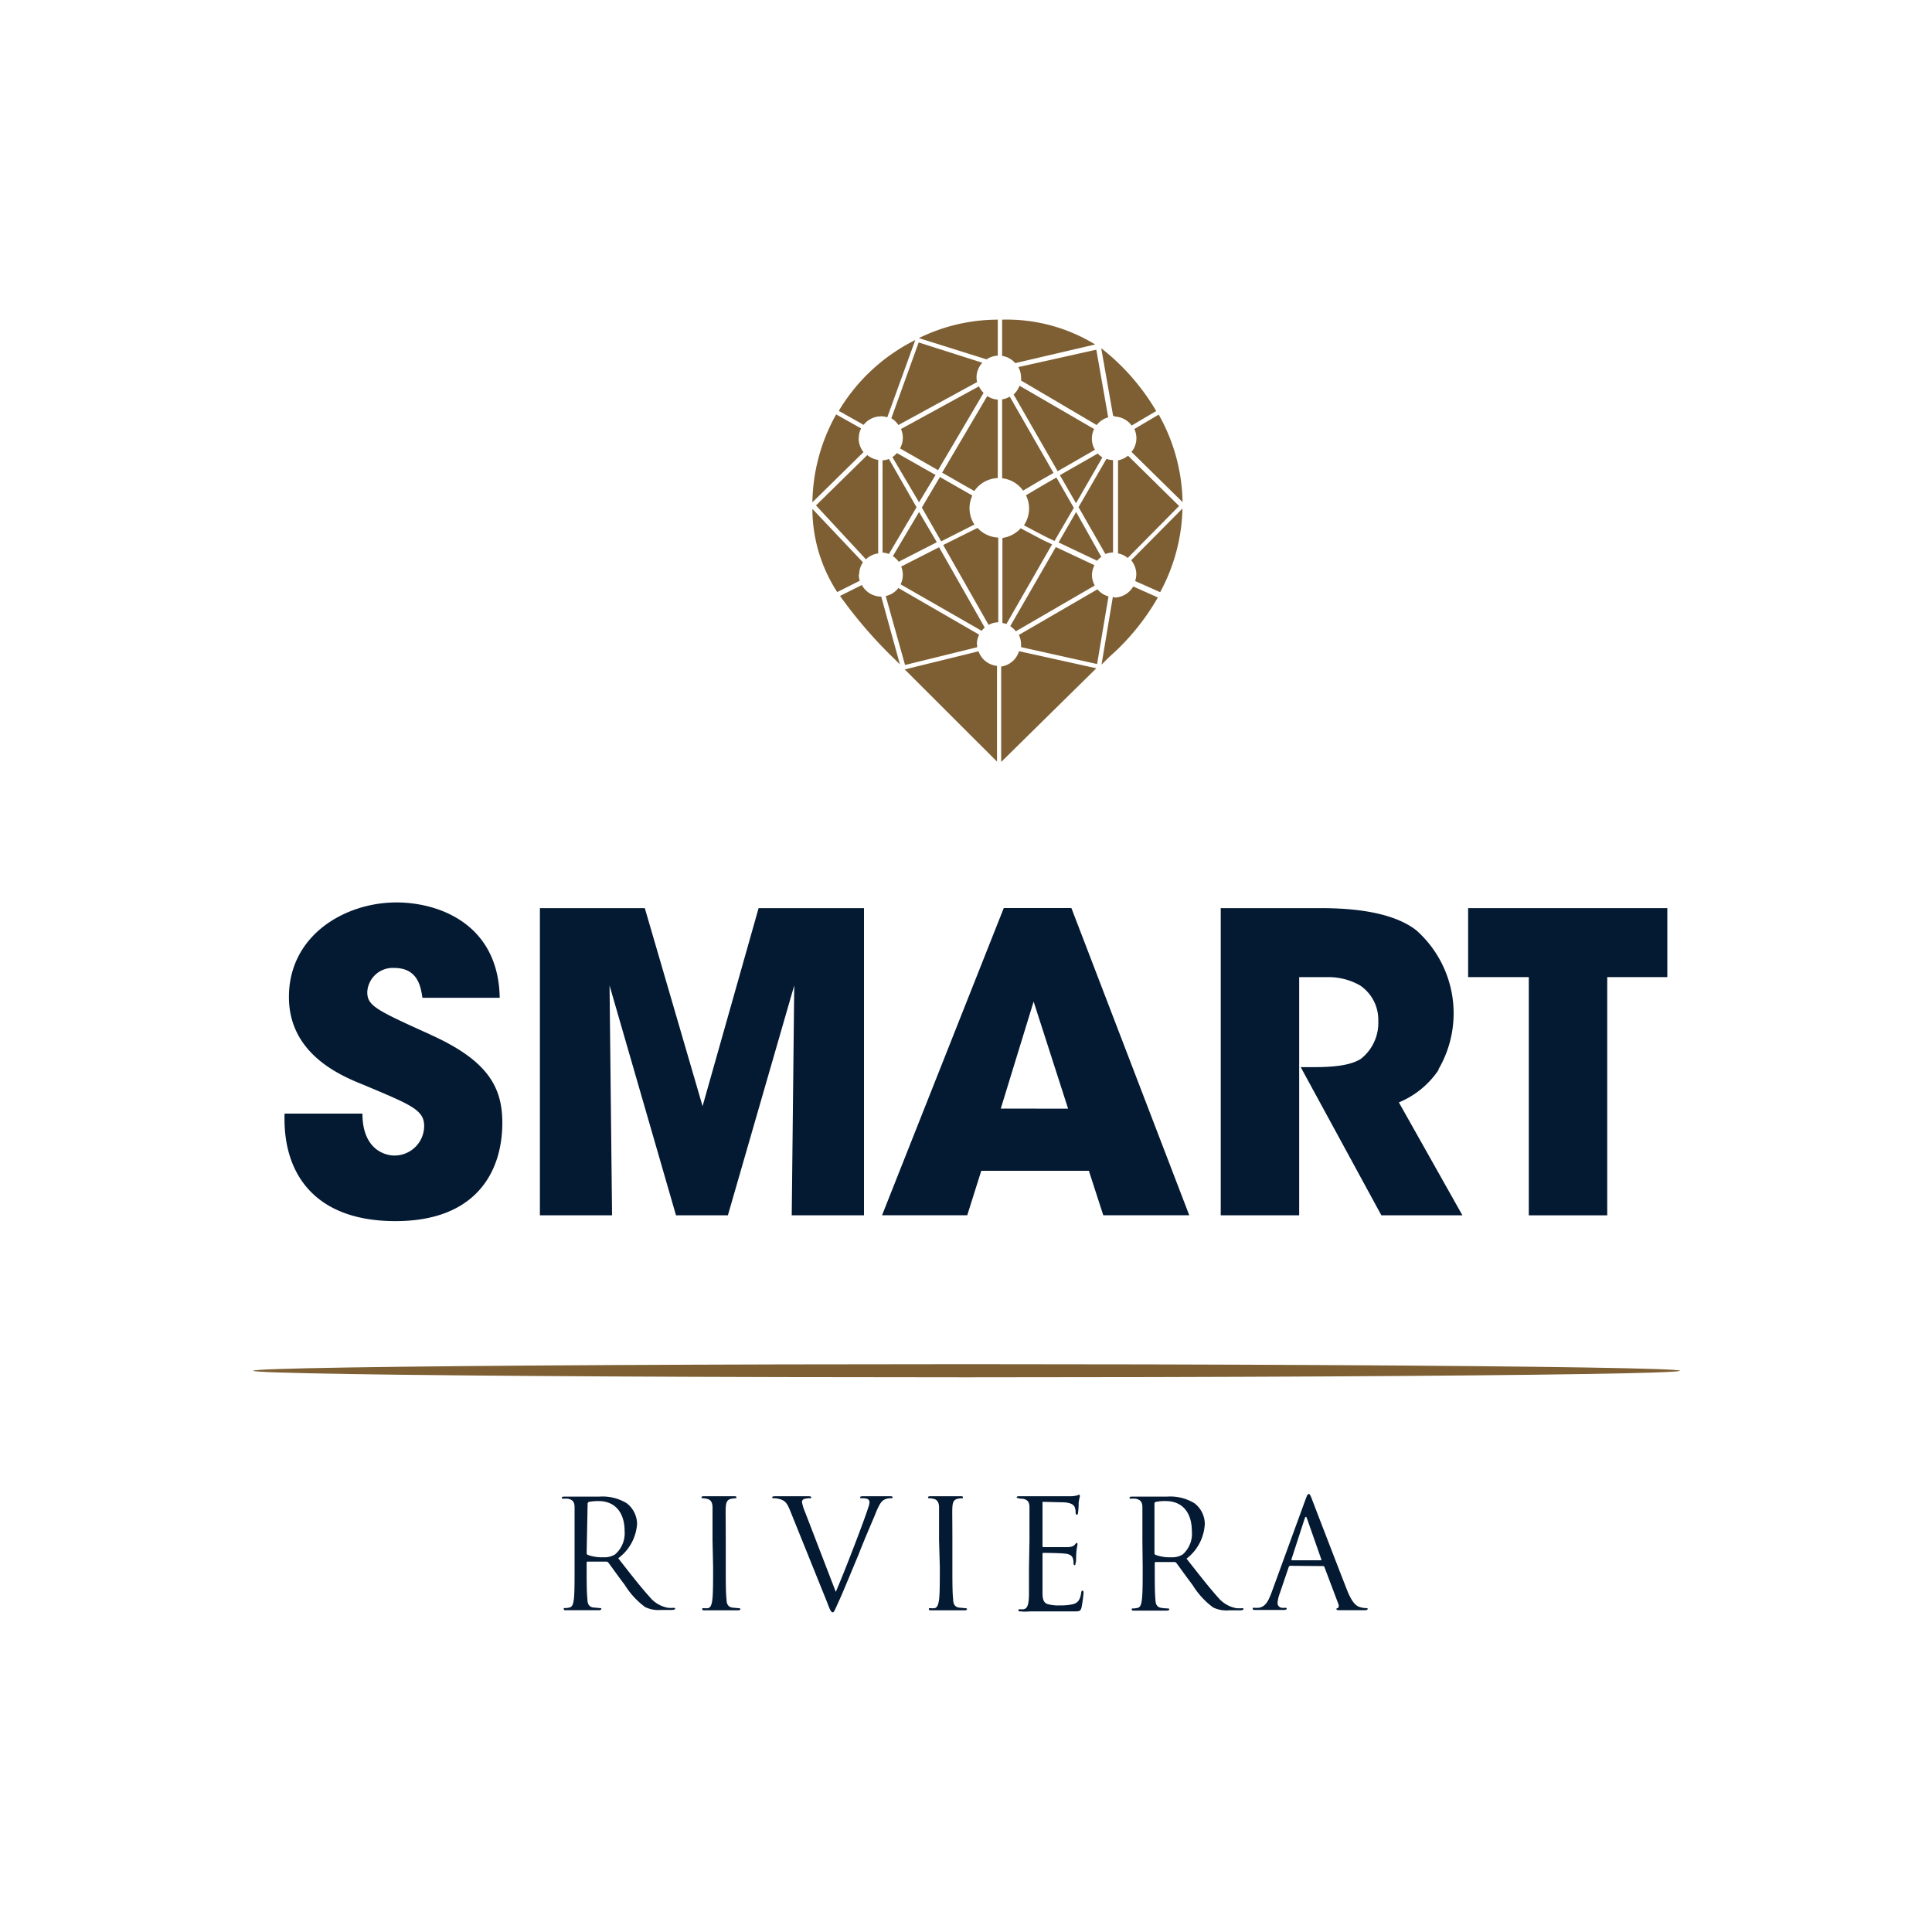 <?xml version="1.0" encoding="UTF-8"?> <svg xmlns="http://www.w3.org/2000/svg" id="Capa_1" data-name="Capa 1" viewBox="0 0 200 200"><defs><style>.cls-1{fill:#7d5f33;}.cls-2{fill:#041932;}</style></defs><ellipse class="cls-1" cx="100.06" cy="141.9" rx="73.85" ry="0.68"></ellipse><path class="cls-2" d="M59.48,159.42c0-2.44,0-2.88,0-3.38s-.15-.78-.67-.89a3,3,0,0,0-.53,0,.11.11,0,0,1-.12-.1c0-.09.07-.12.25-.12.7,0,1.68,0,1.76,0s1.36,0,1.85,0a4.82,4.82,0,0,1,2.85.68,2.74,2.74,0,0,1,1.08,2.13A4.82,4.82,0,0,1,64,161.31c1.28,1.64,2.34,3,3.25,4a3.15,3.15,0,0,0,1.91,1.13,3.41,3.41,0,0,0,.6,0c.08,0,.14.05.14.09s-.09.13-.37.13H68.45a3.15,3.15,0,0,1-1.67-.3,8.23,8.23,0,0,1-2.11-2.3c-.66-.86-1.39-1.9-1.7-2.31a.26.26,0,0,0-.21-.09l-1.92,0c-.07,0-.11,0-.11.12v.38c0,1.49,0,2.73.08,3.38,0,.46.14.8.61.87.22,0,.57.06.71.06s.12.05.12.09-.08.13-.25.13c-.86,0-1.84,0-1.92,0s-1,0-1.47,0c-.17,0-.25,0-.25-.13s0-.09.13-.09a2.42,2.42,0,0,0,.46-.06c.32-.07.39-.41.46-.87.07-.65.07-1.89.07-3.38Zm1.25,1.36a.21.21,0,0,0,.11.18,4.37,4.37,0,0,0,1.64.25,2.11,2.11,0,0,0,1.18-.29,2.88,2.88,0,0,0,1-2.41c0-1.95-1-3.12-2.7-3.12a4.64,4.64,0,0,0-1,.09.19.19,0,0,0-.13.19Z"></path><path class="cls-2" d="M73.76,159.42c0-2.44,0-2.88,0-3.38s-.19-.79-.53-.87a2,2,0,0,0-.48-.07c-.07,0-.13,0-.13-.09s.08-.12.25-.12c.51,0,1.5,0,1.58,0s1.06,0,1.53,0c.17,0,.25,0,.25.12s-.07.09-.13.09a2.57,2.57,0,0,0-.39.05c-.42.08-.55.35-.58.89s0,.94,0,3.38v2.75c0,1.49,0,2.73.08,3.38,0,.46.14.8.61.87l.64.06c.14,0,.19.05.19.09s-.06.13-.24.13c-.86,0-1.86,0-1.93,0s-1.07,0-1.53,0c-.17,0-.25,0-.25-.13s0-.09.17-.09a2.5,2.5,0,0,0,.41,0c.31-.06.4-.42.46-.88.08-.65.08-1.89.08-3.38Z"></path><path class="cls-2" d="M81.79,156.37c-.35-.87-.58-1.05-1.13-1.2a2.15,2.15,0,0,0-.59-.07c-.09,0-.13,0-.13-.1s.16-.11.41-.11c.75,0,1.6,0,1.78,0s.83,0,1.42,0c.28,0,.42,0,.42.11s0,.1-.15.1a1.87,1.87,0,0,0-.59.08.32.32,0,0,0-.21.32,4.69,4.69,0,0,0,.31,1l3.19,8.29c.91-2.09,3-7.54,3.34-8.67a2.2,2.2,0,0,0,.15-.59.38.38,0,0,0-.21-.36,1.76,1.76,0,0,0-.59-.07c-.1,0-.17,0-.17-.09s.09-.12.34-.12c.63,0,1.34,0,1.53,0s.77,0,1.22,0c.17,0,.26,0,.26.11s-.06.1-.18.1a1.39,1.39,0,0,0-.75.19c-.21.14-.44.41-.86,1.47-.17.44-1,2.31-1.75,4.23-.95,2.28-1.66,4-2,4.74-.43.93-.5,1.18-.65,1.18s-.27-.21-.56-1Z"></path><path class="cls-2" d="M97.21,159.42c0-2.44,0-2.88,0-3.38s-.19-.79-.53-.87a1.91,1.91,0,0,0-.48-.07c-.07,0-.13,0-.13-.09s.08-.12.25-.12c.52,0,1.5,0,1.58,0s1.06,0,1.53,0c.17,0,.25,0,.25.12s-.06.09-.12.09a2.67,2.67,0,0,0-.4.05c-.42.08-.54.35-.57.89s0,.94,0,3.38v2.75c0,1.49,0,2.73.08,3.38,0,.46.15.8.61.87l.64.06c.14,0,.19.05.19.09s-.06.13-.23.13c-.86,0-1.86,0-1.94,0s-1.06,0-1.53,0c-.17,0-.25,0-.25-.13s0-.09.17-.09a2.38,2.38,0,0,0,.41,0c.31-.06.4-.42.47-.88.08-.65.08-1.89.08-3.38Z"></path><path class="cls-2" d="M106.57,159.42c0-2.44,0-2.88,0-3.38s-.15-.78-.67-.89c-.11,0-.31,0-.45-.05s-.2,0-.2-.09.07-.12.25-.12c.36,0,.78,0,1.76,0h3.58a2.66,2.66,0,0,0,.72-.1.43.43,0,0,1,.17-.06s.06.06.06.14-.09.3-.13.74c0,.23,0,.53-.06.94,0,.15-.06.26-.12.26s-.13-.08-.13-.2a1.81,1.81,0,0,0-.07-.52c-.12-.36-.44-.51-1.13-.57-.27,0-2-.05-2.14-.05s-.09.05-.09.15V160c0,.11,0,.16.09.16s2.13,0,2.48,0,.63-.08.79-.27.12-.16.18-.16.08,0,.08.13-.08.36-.12.88,0,.84-.07,1.06,0,.23-.1.23-.12-.12-.12-.25a1.28,1.28,0,0,0-.06-.43c-.06-.24-.25-.46-.81-.52s-2-.08-2.23-.08a.1.1,0,0,0-.11.11v1.38c0,.53,0,2.34,0,2.67,0,.64.12,1,.51,1.14a4.07,4.07,0,0,0,1.3.14,5.33,5.33,0,0,0,1.4-.14c.51-.16.68-.49.8-1.16,0-.17.06-.23.14-.23s.1.12.1.23a15,15,0,0,1-.21,1.52c-.11.4-.23.4-.84.4-1.16,0-1.67,0-2.28,0s-1.34,0-2,0c-.38,0-.75.06-1.16,0-.17,0-.25,0-.25-.13s.08-.08.17-.09a2.6,2.6,0,0,0,.36,0c.33-.08.53-.29.56-1.47,0-.61,0-1.4,0-2.79Z"></path><path class="cls-2" d="M118.26,159.42c0-2.44,0-2.88,0-3.38s-.16-.78-.67-.89a3.12,3.12,0,0,0-.54,0,.11.11,0,0,1-.12-.1c0-.09.08-.12.25-.12.7,0,1.69,0,1.76,0s1.36,0,1.85,0a4.8,4.8,0,0,1,2.85.68,2.71,2.71,0,0,1,1.08,2.13,4.82,4.82,0,0,1-1.89,3.61c1.29,1.64,2.35,3,3.25,4a3.21,3.21,0,0,0,1.91,1.13,3.5,3.5,0,0,0,.61,0c.08,0,.14.05.14.09s-.1.13-.38.13h-1.11a3.17,3.17,0,0,1-1.67-.3,8.23,8.23,0,0,1-2.11-2.3c-.65-.86-1.39-1.9-1.7-2.31a.25.25,0,0,0-.2-.09l-1.92,0c-.08,0-.11,0-.11.12v.38c0,1.49,0,2.73.07,3.38,0,.46.15.8.62.87a6.84,6.84,0,0,0,.7.06c.09,0,.12.05.12.09s-.08.13-.25.13c-.86,0-1.84,0-1.92,0s-1,0-1.47,0c-.17,0-.25,0-.25-.13s0-.09.13-.09a2.52,2.52,0,0,0,.47-.06c.31-.07.39-.41.45-.87.08-.65.08-1.89.08-3.38Zm1.25,1.36a.19.19,0,0,0,.11.18,4.29,4.29,0,0,0,1.64.25,2.1,2.1,0,0,0,1.17-.29,2.85,2.85,0,0,0,.95-2.41c0-1.95-1-3.12-2.7-3.12a4.64,4.64,0,0,0-1.05.09.19.19,0,0,0-.12.19Z"></path><path class="cls-2" d="M133.56,162.09a.17.17,0,0,0-.15.12l-.94,2.77a3.29,3.29,0,0,0-.22,1,.5.5,0,0,0,.56.46H133c.15,0,.2,0,.2.09s-.14.13-.28.13c-.38,0-1,0-1.17,0s-1,0-1.77,0c-.2,0-.3,0-.3-.13s.08-.09.22-.09l.38,0c.72-.1,1-.69,1.31-1.47l3.54-9.7c.19-.52.25-.61.35-.61s.16.08.34.56,2.69,7,3.64,9.42c.56,1.39,1,1.64,1.34,1.73a2.1,2.1,0,0,0,.61.1c.1,0,.17,0,.17.09s-.13.13-.31.13-1.37,0-2.45,0c-.29,0-.47,0-.47-.11s.05-.09.11-.1.19-.17.09-.43l-1.45-3.84a.13.13,0,0,0-.14-.09Zm3.16-.57c.08,0,.08,0,.06-.1l-1.48-4.22q-.12-.36-.24,0l-1.37,4.22c0,.07,0,.1.05.1Z"></path><polygon class="cls-2" points="72.73 114.51 66.75 94.01 55.89 94.01 55.89 125.81 63.36 125.81 63.1 102.01 69.98 125.81 75.35 125.81 82.22 102.01 81.96 125.81 89.44 125.81 89.44 94.01 78.53 94.01 72.73 114.51"></polygon><path class="cls-2" d="M44.58,107.11c-5.7-2.57-6.56-3-6.56-4.42a2.64,2.64,0,0,1,2.78-2.49c2.49,0,2.76,2,2.93,3.09h8c-.13-7.65-6.31-9.87-10.69-9.87-5.33,0-11.13,3.39-11.13,9.79,0,6,5.54,8.21,7.77,9.11,4.9,2.06,6.23,2.58,6.23,4.25a3.07,3.07,0,0,1-3.09,3.05c-1,0-3.3-.65-3.3-4.34H29.46c-.21,6.23,3.14,11.13,11.48,11.13S52,121.3,52,116.23c0-3.69-1.5-6.45-7.44-9.12"></path><path class="cls-2" d="M103.91,94l-12.6,31.8h8.82l1.45-4.6h11.14l1.49,4.6h8.9L110.91,94Zm-.31,20.76L107,103.68l3.57,11.09Z"></path><polygon class="cls-2" points="151.98 101.15 158.26 101.15 158.26 125.81 166.38 125.81 166.38 101.15 172.6 101.15 172.6 94.01 151.98 94.01 151.98 101.15"></polygon><path class="cls-2" d="M148.89,110.73a11.49,11.49,0,0,0-2.28-14.43c-1.77-1.38-4.86-2.29-9.84-2.29h-10.4v31.8h8.12V101.15h3a6.63,6.63,0,0,1,3.3.86,4.29,4.29,0,0,1,1.89,3.69,4.73,4.73,0,0,1-1.8,3.91c-1.08.69-2.84.86-4.9.86h-1.33L143,125.81h8.39l-6.58-11.69a9.15,9.15,0,0,0,4.13-3.39"></path><path class="cls-1" d="M108.91,56.35l-.92-.43-2.33-1.23a3.15,3.15,0,0,1-1.89,1v8.8a1.91,1.91,0,0,1,.41.11Zm-3-5.56,1.81-1.07,1.34-.76-4.53-7.9a2.13,2.13,0,0,1-.79.28v8.17a3.07,3.07,0,0,1,2.17,1.28m7.46-15.13a17.57,17.57,0,0,0-9.63-2.57v3.75a2.28,2.28,0,0,1,1.36.75Zm1.85,21.54V47.63a2.22,2.22,0,0,1-.68-.13l-2.89,5,2.78,4.85a2.37,2.37,0,0,1,.79-.16M105.7,39.09a1.53,1.53,0,0,1,0,.3L113.53,44a2.34,2.34,0,0,1,1.19-.8l-1.23-7L105.42,38a2.31,2.31,0,0,1,.28,1.08M91.36,47.62l0,0V57.2a2.44,2.44,0,0,1,.66.15l2.86-4.84-2.86-5a1.93,1.93,0,0,1-.64.14m5.92,1.73-1.87,3.16,2,3.5,3.44-1.74a3.07,3.07,0,0,1-.21-3Zm-6.1-6.29a2.33,2.33,0,0,1,.65.11l2.9-8a19.18,19.18,0,0,0-7.92,7.33l2.57,1.45a2.3,2.3,0,0,1,1.8-.88m14,22.23,8.13-4.72a2.23,2.23,0,0,1-.29-1.1,2.28,2.28,0,0,1,.26-1l-4-1.88-4.72,8.19a2.53,2.53,0,0,1,.59.54m8.84-7.7L111.4,53l-1.82,3.15,4,1.9a2.27,2.27,0,0,1,.48-.45m3.58-12.24a2.22,2.22,0,0,1-.51,1.42l5.29,5.2a19.06,19.06,0,0,0-2.47-9.06l-2.52,1.49a2.32,2.32,0,0,1,.21,1m-9.42,10.14.94.45,2-3.43-1.8-3.14-1.34.77-1.81,1.07a3.09,3.09,0,0,1,.32,1.36,3.17,3.17,0,0,1-.53,1.75Zm7.52-7.89v9.63a2.12,2.12,0,0,1,1,.47l5.32-5.38-5.29-5.21a2.25,2.25,0,0,1-1.06.49m-10.17-7.73a2.36,2.36,0,0,1-.61.91l4.56,7.94,3.86-2.22a2.23,2.23,0,0,1-.32-1.15,2.31,2.31,0,0,1,.23-1Zm-8.69,9.24-4-2.27a2.32,2.32,0,0,1-.47.42L95.14,52Zm17.27-1.82a2,2,0,0,1-.48-.4l-3.92,2.24,1.67,2.9Zm1.2-4.23a2.29,2.29,0,0,1,1.83.93l2.54-1.5A23.11,23.11,0,0,0,114,36.05l1.23,7,.15,0M97.53,48.93l3.33,1.9a3.08,3.08,0,0,1,2.43-1.34V41.37A2.26,2.26,0,0,1,102.2,41Zm4.6-11.73a2.2,2.2,0,0,1,1.16-.38V33.09A18.64,18.64,0,0,0,95.12,35ZM97.64,56.42l4.7,8.27a2.09,2.09,0,0,1,1-.27V55.65a3.09,3.09,0,0,1-2.15-1Zm6,12.54,0,9.92,9.85-9.7-8-1.77A2.28,2.28,0,0,1,103.66,69m11.68-7.2h-.14l-1.17,7,.83-.82a24.19,24.19,0,0,0,5-6.13l-2.55-1.14a2.28,2.28,0,0,1-2,1.15M117.1,58a2.26,2.26,0,0,1,.53,1.44,2.4,2.4,0,0,1-.12.71l2.59,1.15a19.07,19.07,0,0,0,2.31-8.66Zm-15.83,9.43-7.61,1.87,9.55,9.54,0-9.91a2.26,2.26,0,0,1-1.91-1.5M113.62,61l-8.15,4.73a2.19,2.19,0,0,1,.23,1,2.28,2.28,0,0,1,0,.26l7.87,1.75,1.18-7a2.28,2.28,0,0,1-1.11-.7m-24-3.14a2.27,2.27,0,0,1,1.27-.61V47.61a2.28,2.28,0,0,1-1.13-.5l-5.31,5.21ZM101.33,40l-8.06,4.41a2.28,2.28,0,0,1,.19.91,2.25,2.25,0,0,1-.29,1.1l3.94,2.25,4.71-8a2.27,2.27,0,0,1-.49-.7m-9.06,3.33A2.19,2.19,0,0,1,93,44l8.15-4.45a1.86,1.86,0,0,1-.06-.48,2.25,2.25,0,0,1,.6-1.52l-6.59-2.1Zm.8,14.83,3.91-2L95.14,53l-2.71,4.57a2.4,2.4,0,0,1,.64.63m8.55,7.1a2,2,0,0,1,.32-.33l-4.73-8.32-3.92,2a2.23,2.23,0,0,1-.06,1.84Zm-.5,1.4a2.37,2.37,0,0,1,.24-1L93,60.87a2.23,2.23,0,0,1-1.31.83l2,7.14L101.16,67a1.55,1.55,0,0,1,0-.31m-9.94-4.93a2.27,2.27,0,0,1-2-1.2l-2.26,1.13a46.62,46.62,0,0,0,5.65,6.54l.55.55-1.93-7h0m-2.29-2.29a2.27,2.27,0,0,1,.39-1.28L84.1,52.68a15.82,15.82,0,0,0,2.57,8.61L89,60.12a2.32,2.32,0,0,1-.1-.65m0-14.12a2.23,2.23,0,0,1,.24-1L86.56,42.9A19.09,19.09,0,0,0,84.1,52l5.29-5.2a2.27,2.27,0,0,1-.5-1.42"></path></svg> 